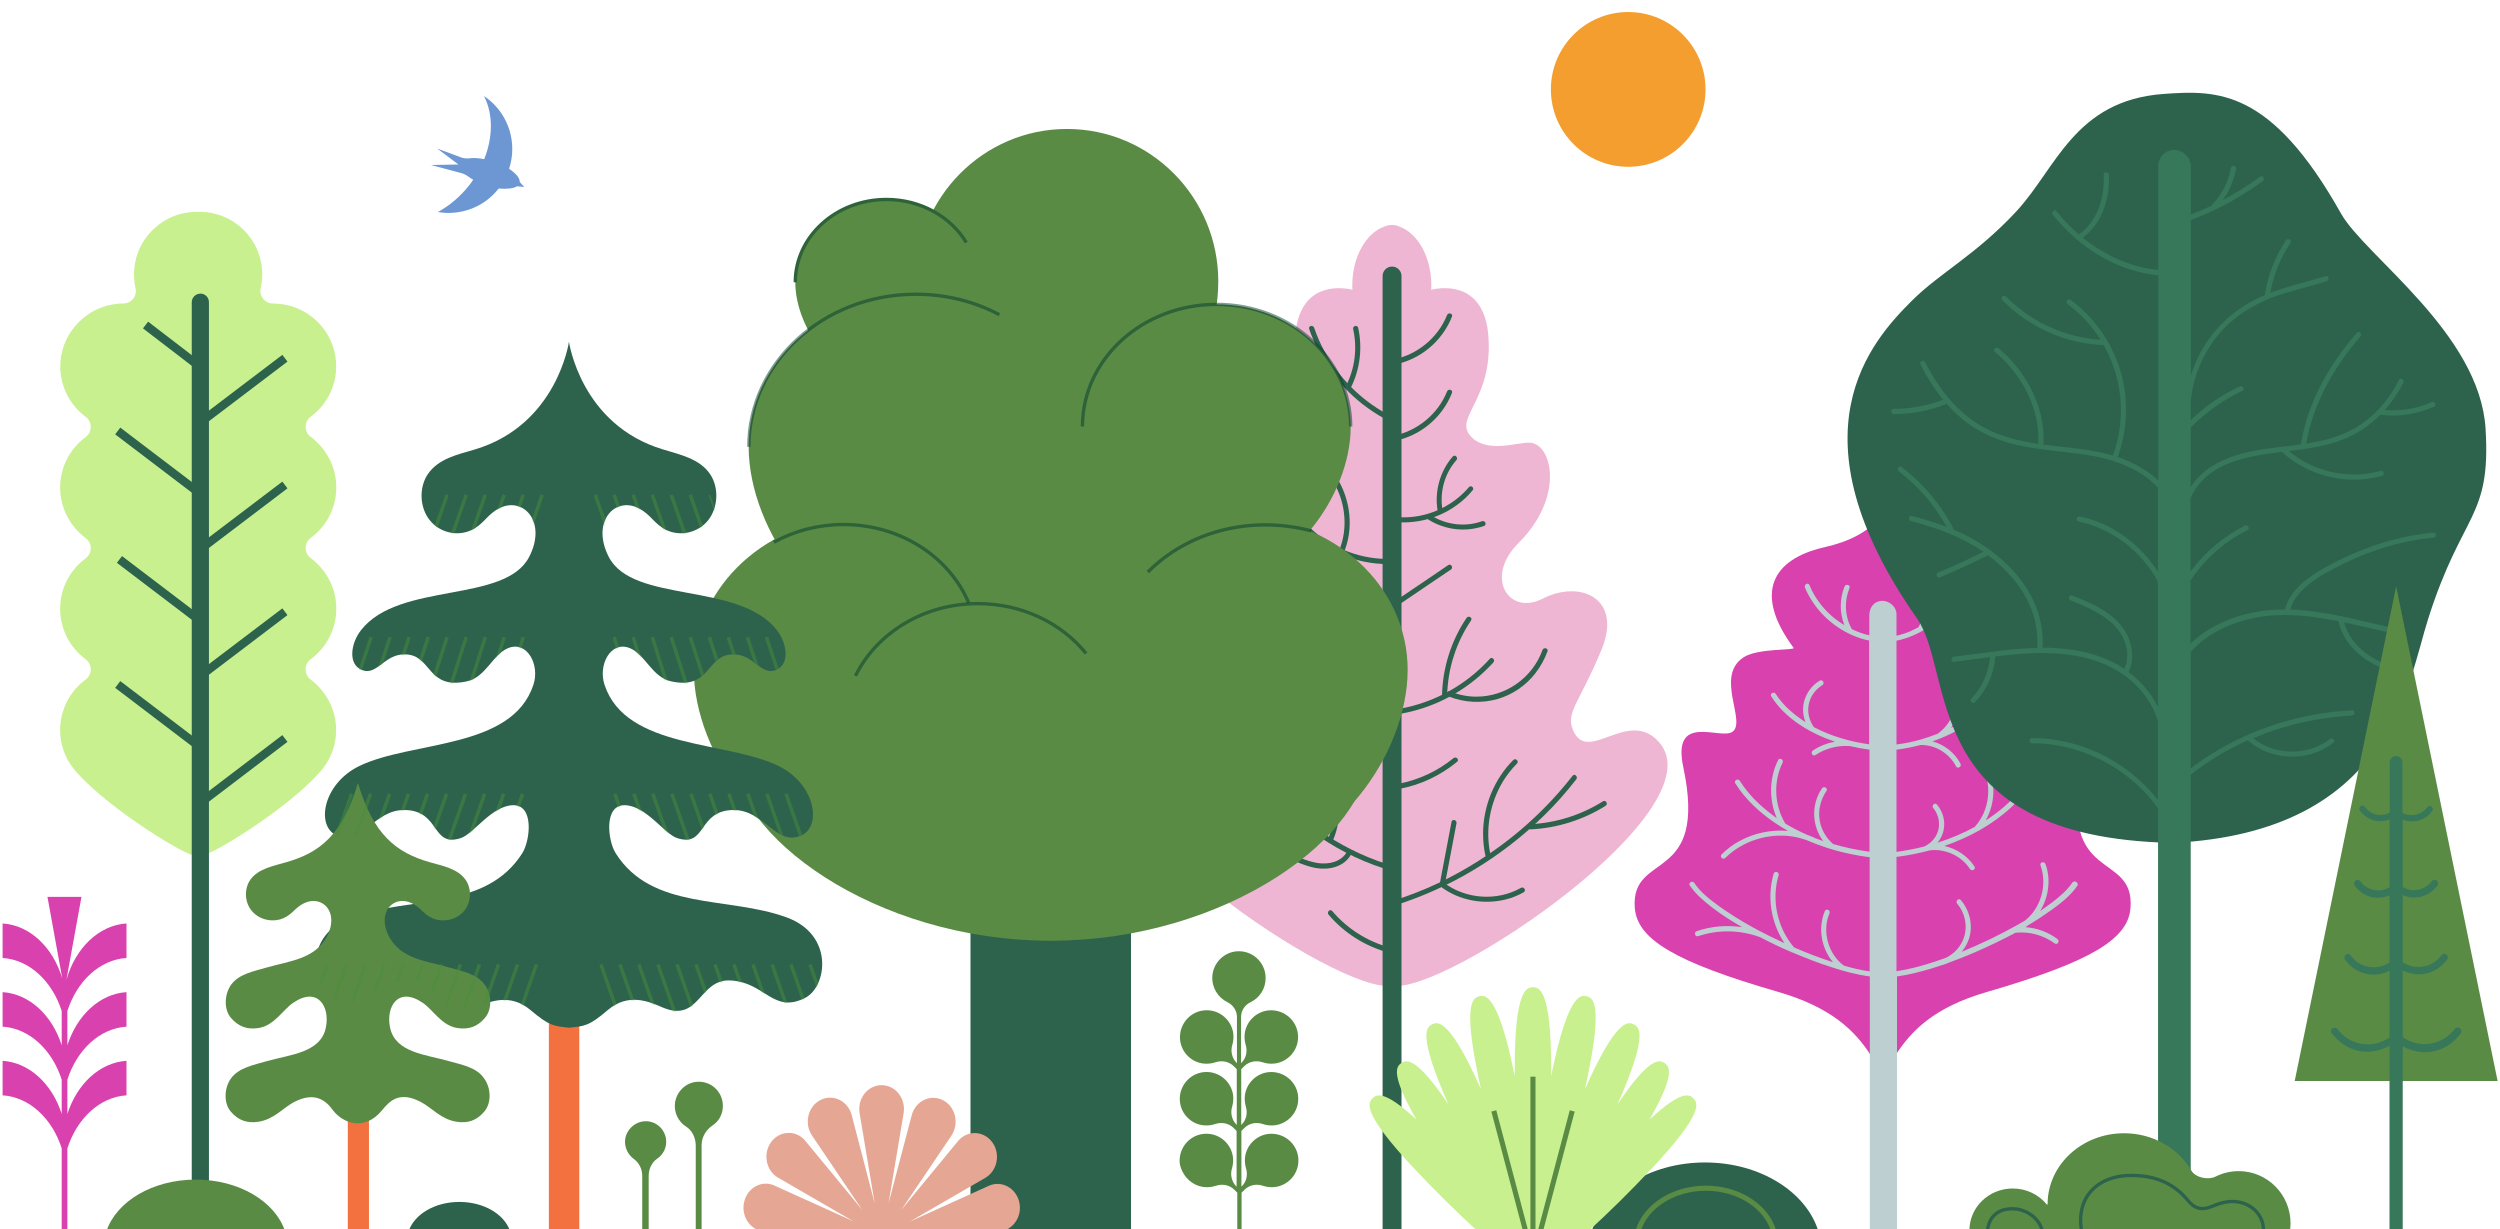 <svg xmlns="http://www.w3.org/2000/svg" width="1456" height="716" viewBox="0 0 1456 714" fill="none"><g clip-path="url(#clip0_16_865)"><mask id="mask0_16_865" style="mask-type:alpha" maskUnits="userSpaceOnUse" x="-34" y="-1" width="1516" height="718"><rect x="-33.539" y="-0.082" width="1515.19" height="716.163" fill="#D9D9D9"></rect></mask><g mask="url(#mask0_16_865)"><path d="M421 643.072C421 634.688 413.832 628.112 405.36 629.098C399.17 629.756 394.119 634.852 393.142 641.1C392.327 646.854 395.097 652.279 399.495 655.074C403.242 657.375 405.197 661.814 405.197 666.253L405.195 716H408.616L408.619 665.924C408.619 661.321 411.062 657.211 414.809 654.581C418.719 652.115 421 647.84 421 643.072Z" fill="#5A8B45"></path><path d="M388 664.028C388 657.209 382.449 651.825 375.823 652.004C369.197 652.184 363.825 657.926 364.004 664.387C364.183 668.335 366.153 671.745 369.018 673.898C372.242 676.231 374.032 679.82 374.032 683.768V716H377.793V683.768C377.793 679.82 379.584 676.051 382.628 673.898C385.851 671.745 388 668.155 388 664.028Z" fill="#5A8B45"></path><path d="M966.014 430.983C947.6 410.675 923.481 446.138 915.575 422.698C912.472 413.403 920.579 406.835 932.788 377.232C944.998 347.629 920.579 336.313 898.261 347.73C878.646 357.732 864.335 335.202 884.35 315.298C911.672 288.119 903.866 256.9 890.655 256.799C883.149 256.698 865.636 263.164 856.529 253.06C846.521 241.947 869.639 231.944 866.837 194.763C864.935 169.202 848.522 164.554 833.511 167.686C833.511 166.878 833.611 166.069 833.611 165.16C833.611 148.691 825.704 134.85 815.096 131.01C813.695 130.303 812.194 130 810.593 130C808.991 130 807.49 130.404 806.089 131.01C795.481 134.85 787.575 148.691 787.575 165.16C787.575 165.968 787.575 166.878 787.675 167.686C772.663 164.554 756.15 169.202 754.349 194.763C751.546 231.944 774.664 241.947 764.657 253.06C755.549 263.164 738.036 256.799 730.53 256.799C717.32 256.9 709.513 288.119 736.835 315.298C756.75 335.101 742.539 357.732 722.924 347.73C700.606 336.313 676.187 347.629 688.397 377.232C700.606 406.835 708.713 413.403 705.61 422.698C697.704 446.138 673.685 410.574 655.171 430.983C619.243 470.487 781.27 579.302 810.693 572.937C839.916 579.302 1001.94 470.487 966.014 430.983Z" fill="#EFB6D3"></path><path d="M810.731 154.247C807.689 154.247 805.223 156.713 805.223 159.754V565.943V580.053V716H816.239V579.567V565.845L816.239 159.755C816.239 156.713 813.773 154.247 810.731 154.247Z" fill="#2D634C"></path><path d="M813.001 415.121C829.814 412.697 845.827 405.624 859.137 394.813C862.94 391.782 866.443 388.347 869.746 384.811C871.047 383.397 868.945 381.174 867.644 382.689C856.435 395.117 841.924 404.311 826.011 409.16C821.508 410.575 816.904 411.585 812.201 412.191C810.299 412.495 811.1 415.425 813.001 415.121Z" fill="#2D634C"></path><path d="M812.011 526.461C828.224 521.308 843.836 514.337 858.448 505.547C873.059 496.757 886.67 486.249 898.779 474.428C905.685 467.76 912.09 460.485 917.994 452.908C919.195 451.392 917.094 449.271 915.893 450.786C905.485 464.123 893.575 476.146 880.365 486.653C867.155 497.161 852.743 506.153 837.631 513.327C829.125 517.368 820.218 520.803 811.211 523.632C809.409 524.137 810.21 527.067 812.011 526.461Z" fill="#2D634C"></path><path d="M881.36 441.6C870.251 452.714 863.846 468.374 863.746 484.237C863.746 488.682 864.146 493.229 865.147 497.573C865.548 499.493 868.45 498.685 868.049 496.765C864.847 482.115 867.749 466.454 875.555 453.724C877.857 450.087 880.459 446.753 883.462 443.722C884.863 442.408 882.761 440.286 881.36 441.6Z" fill="#2D634C"></path><path d="M845.37 477.644C843.168 489.263 840.966 500.781 838.764 512.4C838.364 514.32 841.266 515.128 841.667 513.208C843.868 501.589 846.07 490.071 848.272 478.452C848.572 476.533 845.77 475.724 845.37 477.644Z" fill="#2D634C"></path><path d="M842.83 404.108C843.131 388.549 848.035 373.191 856.741 360.36C857.842 358.743 855.24 357.228 854.139 358.844C845.132 372.181 840.128 388.043 839.828 404.209C839.828 406.028 842.83 406.028 842.83 404.108Z" fill="#2D634C"></path><path d="M855.548 282.665C846.641 293.172 833.43 299.638 819.72 300.245C815.817 300.447 811.914 300.144 808.111 299.335C806.209 298.931 805.408 301.861 807.31 302.265C821.521 305.094 836.733 301.76 848.442 293.172C851.845 290.747 854.847 287.918 857.549 284.685C858.95 283.372 856.849 281.25 855.548 282.665Z" fill="#2D634C"></path><path d="M842.739 182.552C837.435 195.889 825.026 205.891 811.115 208.417C809.213 208.72 810.014 211.65 811.915 211.347C827.027 208.619 840.037 197.707 845.642 183.36C846.342 181.542 843.44 180.733 842.739 182.552Z" fill="#2D634C"></path><path d="M842.739 227.008C837.435 240.345 825.026 250.347 811.115 252.873C809.213 253.176 810.014 256.106 811.915 255.803C827.027 253.075 840.037 242.163 845.642 227.816C846.342 225.998 843.44 225.189 842.739 227.008Z" fill="#2D634C"></path><path d="M754.361 301.253C764.369 314.084 779.08 323.076 794.993 326.209C799.496 327.118 804.1 327.522 808.603 327.522C810.505 327.522 810.505 324.491 808.603 324.491C792.991 324.693 777.579 318.934 765.67 308.831C762.267 305.901 759.164 302.667 756.462 299.131C755.361 297.616 753.26 299.737 754.361 301.253Z" fill="#2D634C"></path><path d="M840.077 295.701C838.376 285.496 841.378 274.685 848.183 267.007C849.484 265.592 847.383 263.37 846.082 264.885C838.576 273.473 835.373 285.294 837.275 296.509C837.475 298.429 840.377 297.62 840.077 295.701Z" fill="#2D634C"></path><path d="M833.732 299.327C842.457 304.761 853.508 306.027 863.116 302.557C864.904 301.873 866.153 304.675 864.272 305.321C853.566 309.103 841.513 307.644 831.936 301.642C830.25 300.732 832.084 298.323 833.732 299.327Z" fill="#2D634C"></path><path d="M783.389 318.936C788.794 304.185 785.791 286.807 776.584 274.278C773.982 270.742 770.88 267.61 767.377 264.882C765.876 263.67 764.375 266.296 765.876 267.509C777.485 276.299 783.89 291.454 782.989 306.003C782.789 310.146 781.888 314.288 780.487 318.127C779.887 319.946 782.789 320.754 783.389 318.936Z" fill="#2D634C"></path><path d="M787.413 355.563C793.911 360.012 800.38 364.559 806.974 369.038C808.52 370.152 810.138 367.591 808.592 366.477C802.094 362.027 795.625 357.481 789.031 353.001C787.456 351.983 785.867 354.448 787.413 355.563Z" fill="#2D634C"></path><path d="M762.472 190.618C768.376 207.794 779.185 223.05 793.396 234.265C797.499 237.397 801.702 240.327 806.306 242.752C808.007 243.661 809.508 241.034 807.807 240.125C792.495 231.84 779.685 218.908 771.378 203.551C768.977 199.206 766.975 194.659 765.374 189.911C764.673 187.991 761.771 188.799 762.472 190.618Z" fill="#2D634C"></path><path d="M788.094 190.718C790.496 201.529 789.195 213.148 784.191 223.151C783.29 224.868 785.892 226.384 786.793 224.666C792.097 213.956 793.598 201.63 790.996 189.91C790.496 187.99 787.593 188.799 788.094 190.718Z" fill="#2D634C"></path><path d="M739.65 407.643C753.761 422.495 772.976 432.093 793.192 434.821C798.896 435.63 804.6 435.832 810.305 435.428C812.206 435.327 812.206 432.296 810.305 432.397C790.589 433.609 770.674 427.85 754.461 416.433C749.858 413.2 745.654 409.462 741.751 405.42C740.35 404.006 738.248 406.229 739.65 407.643Z" fill="#2D634C"></path><path d="M794.397 431.287C792.495 421.789 790.494 412.292 788.592 402.795C788.192 400.875 785.29 401.684 785.69 403.603C787.592 413.1 789.593 422.598 791.495 432.095C791.895 434.015 794.797 433.206 794.397 431.287Z" fill="#2D634C"></path><path d="M807.098 502.013C793.388 497.567 780.378 491 768.468 482.715C756.559 474.43 745.851 464.529 736.743 453.213C731.639 446.848 727.036 440.078 722.933 432.905C721.932 431.187 719.33 432.703 720.331 434.42C727.636 447.353 736.844 459.174 747.452 469.379C758.06 479.583 770.17 488.373 783.28 495.243C790.586 499.083 798.292 502.316 806.198 504.842C808.099 505.549 808.9 502.619 807.098 502.013Z" fill="#2D634C"></path><path d="M784.49 495.04C781.087 501.102 773.681 502.618 767.276 501.608C760.271 500.395 753.465 497.162 747.26 493.727C735.651 487.362 725.143 478.875 716.536 468.771C711.632 463.012 707.329 456.849 703.726 450.181C702.826 448.463 700.224 449.979 701.124 451.696C707.93 464.124 717.037 475.237 727.945 484.23C733.349 488.675 739.254 492.717 745.359 496.152C748.461 497.869 751.664 499.385 754.866 500.799C758.569 502.416 762.372 503.83 766.375 504.538C773.981 505.851 782.888 503.931 786.891 496.556C788.092 494.838 785.49 493.323 784.49 495.04Z" fill="#2D634C"></path><path d="M776.282 488.472C782.586 474.226 780.285 456.949 771.077 444.522C768.475 440.986 765.273 437.853 761.67 435.328C760.069 434.216 758.568 436.843 760.169 437.954C771.878 446.239 777.983 461.192 776.682 475.438C776.282 479.379 775.281 483.42 773.68 487.057C772.879 488.775 775.481 490.291 776.282 488.472Z" fill="#2D634C"></path><path d="M809.004 550.708C796.094 547.172 784.585 539.797 775.878 529.592C774.577 528.077 772.476 530.299 773.777 531.714C782.784 542.322 794.893 550.001 808.204 553.638C810.105 554.144 810.906 551.214 809.004 550.708Z" fill="#2D634C"></path><path d="M843.702 404.629C852.81 408.267 863.018 408.772 872.425 406.044C880.932 403.518 888.638 398.264 894.142 391.192C897.144 387.352 899.546 383.008 901.248 378.36C901.948 376.542 899.046 375.733 898.345 377.552C892.541 393.819 876.828 404.831 859.715 404.73C854.511 404.73 849.407 403.619 844.503 401.699C842.702 400.992 842.001 403.922 843.702 404.629Z" fill="#2D634C"></path><path d="M839.325 515.547C849.933 523.529 864.244 526.055 877.054 522.822C880.657 521.912 884.16 520.498 887.363 518.679C889.064 517.77 887.563 515.143 885.861 516.052C871.85 524.034 853.636 522.721 840.826 513.021C839.325 511.708 837.824 514.335 839.325 515.547Z" fill="#2D634C"></path><path d="M815.595 458.324C827.704 456 839.013 450.544 848.621 442.663C850.122 441.451 848.02 439.329 846.519 440.542C837.312 448.018 826.403 453.171 814.794 455.394C812.893 455.798 813.693 458.728 815.595 458.324Z" fill="#2D634C"></path><path d="M816.653 349.901C826.132 343.459 835.515 337.043 845.02 330.699C846.605 329.642 845.079 327.023 843.495 328.08C834.015 334.522 824.632 340.938 815.127 347.282C813.543 348.339 815.068 350.958 816.653 349.901Z" fill="#2D634C"></path><path d="M891.275 482.032C906.787 481.325 921.899 476.576 935.109 468.291C936.71 467.281 935.209 464.654 933.608 465.664C920.898 473.646 906.286 478.294 891.275 479.001C889.273 479.102 889.273 482.133 891.275 482.032Z" fill="#2D634C"></path><path d="M180.942 382.913C189.949 376.302 195.853 365.585 195.853 353.465C195.853 341.345 189.949 330.728 180.942 324.017C177.039 321.113 177.039 315.203 180.942 312.298C189.949 305.688 195.853 294.97 195.853 282.85C195.853 270.831 189.949 260.114 180.942 253.403C177.039 250.498 177.039 244.588 180.942 241.684C190.749 234.472 196.754 222.553 195.653 209.231C194.252 191.803 180.241 177.68 162.827 175.977C161.526 175.877 160.325 175.777 159.125 175.777C154.321 175.777 150.818 171.47 151.819 166.862C152.419 164.258 152.72 161.654 152.72 158.849C152.72 138.416 136.006 121.989 115.49 122.39C115.49 122.39 115.49 122.39 115.39 122.39C115.39 122.39 115.39 122.39 115.29 122.39C94.874 121.989 78.061 138.416 78.061 158.849C78.061 161.554 78.361 164.258 78.962 166.862C79.963 171.47 76.46 175.877 71.656 175.777C70.455 175.777 69.154 175.777 67.953 175.977C50.64 177.78 36.729 191.903 35.227 209.331C34.127 222.653 40.231 234.572 49.939 241.784C53.842 244.689 53.842 250.598 49.939 253.503C40.932 260.114 35.027 270.831 35.027 282.951C35.027 294.97 40.932 305.688 49.939 312.398C53.842 315.303 53.842 321.213 49.939 324.117C40.932 330.728 35.027 341.446 35.027 353.565C35.027 365.685 40.932 376.302 49.939 383.013C53.842 385.918 53.842 391.827 49.939 394.732C40.932 401.343 35.027 412.06 35.027 424.18C35.027 430.09 36.428 435.598 38.93 440.506C39.031 440.807 39.231 441.007 39.331 441.308C39.431 441.508 39.531 441.708 39.631 441.909C39.631 441.909 39.631 442.009 39.731 442.009C41.432 445.014 43.534 447.818 45.936 450.222C64.65 470.655 108.285 497.799 114.59 497.699C114.89 497.699 115.09 497.699 115.39 497.699C115.691 497.699 115.891 497.699 116.191 497.699C122.496 497.799 166.13 470.756 184.845 450.222C187.247 447.818 189.348 445.114 191.05 442.009C191.05 442.009 191.05 441.909 191.15 441.909C191.25 441.708 191.35 441.508 191.45 441.308C191.55 441.007 191.75 440.807 191.85 440.506C194.352 435.598 195.753 430.09 195.753 424.18C195.753 412.16 189.849 401.443 180.842 394.732C177.039 391.827 177.039 385.818 180.942 382.913Z" fill="#C8F08F"></path><path d="M116.756 170C113.99 170 111.672 172.242 111.672 175.007V517.34V715.886H121.686V516.689V512.69V175.007C121.686 172.242 119.521 170 116.756 170Z" fill="#2D634C"></path><path d="M1059 716.018C1051.95 693.101 1025.01 676.018 993 676.018C960.995 676.018 934.052 693.101 927 716.018H1059Z" fill="#2D634C"></path><path d="M1033 716.018C1028.78 701.695 1012.65 691.018 993.5 691.018C974.345 691.018 958.221 701.695 954 716.018" stroke="#5A8B45" stroke-width="2.959"></path><g clip-path="url(#clip1_16_865)"><path d="M1212.64 445.717C1219.36 414.09 1191.7 429.549 1184.38 425.306C1175.16 420.051 1194.5 393.072 1177.77 381.856C1169.35 376.198 1147.21 377.815 1148.41 376.198C1172.26 343.965 1160.13 324.766 1131.67 317.895C1124.16 316.077 1108.43 312.843 1096.6 299C1096.6 299 1096.6 299 1096.5 299.101C1096.5 299.101 1096.5 299.101 1096.4 299V299.101C1084.48 312.944 1068.74 316.178 1061.33 317.996C1032.87 324.867 1020.74 344.066 1044.59 376.299C1045.8 377.916 1023.55 376.299 1015.23 381.957C998.497 393.173 1017.84 420.051 1008.62 425.407C1001.2 429.65 973.645 414.191 980.359 445.818C994.889 514.528 949.595 494.218 952.101 527.765C953.503 545.953 975.148 559.189 1035.57 576.67C1066.54 585.663 1080.54 599.304 1089.95 614.259H1096.4H1096.5H1103.48C1112.9 599.405 1126.26 585.663 1157.33 576.67C1217.75 559.088 1239.5 545.953 1240.8 527.765C1243.41 494.117 1198.21 514.427 1212.64 445.717Z" fill="#D841AE"></path><path d="M1206.93 513.013C1203.82 517.661 1199.21 521.501 1194.8 524.835C1192.6 526.452 1190.39 528.069 1188.19 529.584C1193.1 521.501 1194.6 511.295 1191.29 502.201C1190.59 500.383 1187.69 501.191 1188.39 503.01C1192.5 514.226 1188.69 527.766 1179.37 535.142C1177.87 536.051 1176.46 536.86 1174.96 537.668C1164.54 543.529 1153.62 548.783 1142.49 553.33C1144.4 551.006 1145.9 548.379 1146.8 545.549C1149.21 537.87 1147.2 529.281 1141.99 523.219C1140.69 521.703 1138.59 523.926 1139.89 525.341C1144.4 530.595 1146 538.173 1143.9 544.741C1142.19 550.096 1138.18 554.542 1133.17 556.866C1130.97 557.675 1128.77 558.382 1126.46 559.19C1119.35 561.514 1111.93 563.535 1104.51 564.647V498.059C1111.03 497.25 1117.54 495.937 1124.06 494.219C1132.97 493.208 1142.39 497.452 1147.3 505.132C1148.41 506.748 1151.01 505.233 1149.91 503.616C1145.9 497.452 1139.39 493.208 1132.37 491.693C1146.8 486.742 1160.33 479.365 1171.45 469.059C1175.86 464.916 1179.87 460.268 1183.08 455.115C1184.08 453.498 1181.47 451.982 1180.47 453.599C1174.76 462.693 1166.74 470.069 1157.83 475.93C1157.42 476.233 1157.02 476.435 1156.52 476.738C1161.93 467.038 1162.54 454.913 1157.52 444.808C1156.62 443.09 1154.02 444.606 1154.92 446.324C1160.23 457.136 1158.43 471.08 1150.51 480.073C1150.41 480.174 1150.31 480.275 1150.31 480.477C1143.4 484.317 1135.98 487.348 1128.46 489.773C1130.07 487.752 1131.27 485.428 1131.87 482.902C1133.17 477.446 1131.67 471.787 1128.06 467.543C1126.86 466.028 1124.66 468.25 1125.96 469.665C1128.87 473.101 1129.97 478.052 1128.87 482.397C1127.76 486.641 1124.76 490.076 1120.85 491.895C1120.85 491.895 1120.75 491.895 1120.75 491.996C1115.44 493.309 1110.03 494.421 1104.51 495.128V435.613C1109.22 435.007 1113.93 434.097 1118.54 432.885C1118.64 432.885 1118.64 432.885 1118.74 432.885C1127.16 432.784 1135.28 437.735 1139.19 445.313C1140.09 447.031 1142.69 445.515 1141.79 443.798C1138.49 437.331 1132.37 432.683 1125.46 430.763C1132.87 428.237 1139.89 424.801 1146.3 420.254C1146.4 420.254 1146.5 420.254 1146.7 420.153C1152.21 418.132 1158.53 419.446 1162.74 423.589C1164.14 424.902 1166.24 422.78 1164.84 421.467C1161.33 418.031 1156.42 416.213 1151.51 416.314C1152.11 415.808 1152.71 415.303 1153.22 414.798C1156.52 411.767 1159.43 408.432 1161.83 404.694C1162.94 403.077 1160.33 401.561 1159.23 403.178C1153.72 411.767 1145.4 418.233 1136.18 422.983C1138.99 419.345 1140.99 415 1141.79 410.352C1143.09 402.268 1140.89 394.084 1135.98 387.617C1134.78 386.101 1132.67 388.223 1133.88 389.739C1138.18 395.296 1140.19 402.875 1138.89 409.847C1137.68 416.516 1133.88 422.578 1128.36 426.418C1128.36 426.418 1128.36 426.418 1128.26 426.418C1124.96 427.732 1121.65 428.843 1118.44 429.753C1113.83 431.066 1109.22 431.975 1104.51 432.582V375.795V372.157C1117.24 369.53 1128.77 361.851 1136.48 351.241C1138.69 348.109 1140.59 344.774 1142.09 341.238C1142.79 339.419 1140.29 337.903 1139.49 339.722C1135.78 348.412 1129.67 355.889 1121.95 361.345C1123.75 355.788 1123.35 349.624 1120.85 344.37C1120.05 342.652 1117.44 344.168 1118.24 345.886C1120.95 351.645 1120.55 358.718 1117.34 364.276C1115.84 365.084 1114.23 365.892 1112.73 366.6C1110.13 367.711 1107.32 368.621 1104.51 369.227V356.549C1104.51 352.482 1100.38 348.87 1096.31 348.916C1091.6 348.968 1088.68 352.673 1088.68 357.379C1088.68 360.224 1088.68 364.007 1088.68 369.025C1085.17 368.216 1081.77 367.004 1078.46 365.387C1078.46 365.185 1078.36 365.084 1078.26 364.882C1074.35 357.708 1074.05 349.018 1077.16 341.44C1077.86 339.621 1074.95 338.813 1074.25 340.631C1071.35 347.805 1071.35 355.889 1074.15 363.063C1068.34 359.628 1063.23 354.98 1059.22 349.422C1057.02 346.391 1055.21 343.157 1053.81 339.722C1053.01 337.903 1050.5 339.52 1051.2 341.238C1056.51 353.767 1066.94 363.973 1079.46 369.227C1082.37 370.439 1085.48 371.45 1088.58 372.056V375.795V432.481C1077.56 430.965 1066.34 427.732 1056.41 422.477C1053.61 418.537 1052.41 413.585 1053.51 408.836C1054.51 404.289 1057.42 400.45 1061.32 398.025C1063.03 397.014 1061.43 394.387 1059.82 395.397C1055.21 398.126 1051.81 402.774 1050.6 408.028C1049.7 411.868 1050.1 415.909 1051.5 419.547C1048.2 417.425 1045.09 415.101 1042.29 412.575C1039.18 409.746 1036.37 406.613 1034.17 403.077C1033.17 401.46 1030.56 402.976 1031.56 404.592C1039.88 417.627 1054.11 426.014 1068.64 430.965C1064.13 431.773 1059.72 433.491 1055.81 436.118C1054.21 437.23 1055.71 439.857 1057.32 438.745C1063.13 434.906 1069.94 433.087 1076.86 433.491C1076.96 433.491 1077.16 433.491 1077.26 433.491C1081.07 434.401 1084.87 435.108 1088.78 435.613V495.027C1081.77 494.118 1074.65 492.602 1067.64 490.581C1063.43 486.944 1060.52 481.891 1059.72 476.435C1058.82 470.574 1060.42 464.512 1063.73 459.662C1064.83 458.045 1062.23 456.529 1061.12 458.146C1054.71 467.543 1055.21 479.972 1061.83 488.864C1060.22 488.257 1058.52 487.651 1056.92 487.045C1056.82 486.944 1056.72 486.944 1056.62 486.843C1055.41 486.236 1054.11 485.832 1052.81 485.327C1048.3 483.407 1043.99 481.184 1039.78 478.658C1033.37 468.048 1032.67 454.306 1038.18 443.191C1039.08 441.474 1036.47 439.958 1035.57 441.676C1030.36 452.184 1030.16 464.714 1034.77 475.425C1031.06 472.899 1027.66 470.069 1024.35 467.038C1020.14 463.097 1016.33 458.651 1013.23 453.7C1012.22 452.083 1009.62 453.599 1010.62 455.216C1016.53 464.613 1024.85 472.292 1034.07 478.456C1036.37 480.073 1038.88 481.487 1041.28 482.902C1031.56 482.094 1021.64 484.114 1013.02 488.864C1009.22 490.884 1005.81 493.512 1002.7 496.543C1001.3 497.958 1003.4 500.079 1004.81 498.665C1014.83 488.762 1029.66 484.114 1043.59 486.135C1047 486.641 1050.3 487.55 1053.51 488.864C1058.42 490.884 1063.43 492.703 1068.44 494.118C1075.15 496.038 1081.97 497.351 1088.88 498.261V564.748C1083.87 564.041 1078.86 562.828 1073.95 561.413C1064.83 554.846 1061.02 541.508 1065.43 531.1C1065.73 530.292 1065.63 529.483 1064.93 528.978C1064.33 528.574 1063.23 528.776 1062.83 529.483C1058.62 539.487 1060.72 551.309 1067.54 559.393C1060.12 556.968 1052.81 554.239 1045.69 551.107C1045.39 551.006 1045.19 550.905 1044.89 550.804C1035.07 539.386 1031.56 523.118 1035.87 508.668C1036.37 506.748 1033.57 506.041 1032.97 507.86C1028.96 521.501 1031.46 536.557 1039.28 548.278C1025.95 542.215 1012.82 535.142 1000.9 526.553C995.789 522.814 990.277 518.571 986.77 513.215C985.668 511.599 983.062 513.114 984.165 514.731C987.472 519.682 992.181 523.623 996.791 527.26C1002.4 531.605 1008.52 535.445 1014.63 538.982C1005.81 537.668 996.691 538.375 988.173 541.306C986.369 541.912 987.171 544.842 988.975 544.236C1000.4 540.396 1012.82 540.497 1024.25 544.539C1024.45 544.64 1024.55 544.64 1024.75 544.64C1030.76 547.772 1036.87 550.804 1043.19 553.431C1043.39 553.633 1043.69 553.734 1043.99 553.734C1051.4 556.866 1058.82 559.797 1066.44 562.222C1073.75 564.647 1081.37 566.668 1088.98 567.678V614.26V715.102H1104.82V614.26V567.678C1111.53 566.769 1118.14 565.051 1124.66 563.131C1126.86 562.424 1129.07 561.717 1131.17 561.009C1131.37 561.009 1131.47 561.009 1131.67 560.908C1132.77 560.605 1133.88 560.1 1134.88 559.696C1139.89 557.877 1144.8 555.957 1149.71 553.835C1157.83 550.299 1165.94 546.459 1173.86 542.215C1181.98 541.407 1190.09 543.63 1196.71 548.48C1198.31 549.591 1199.81 546.964 1198.21 545.853C1192.8 541.811 1186.28 539.487 1179.67 538.982C1179.77 538.982 1179.87 538.881 1179.97 538.779C1180.37 538.476 1180.77 538.173 1181.17 537.87C1185.98 535.041 1190.69 531.908 1195.2 528.675C1200.61 524.734 1206.23 520.288 1210.03 514.63C1210.63 512.912 1208.03 511.396 1206.93 513.013Z" fill="#BDCFD0"></path></g><path d="M1447.6 248.742C1444.19 192.946 1377.4 148.248 1363.39 123.326C1322.43 50.377 1291.29 51.487 1260.05 53.707C1207.98 57.541 1197.56 97.194 1174.13 122.317C1150.5 147.643 1129.87 157.833 1113.65 173.977C1089.92 197.587 1040.95 251.366 1116.45 359.125C1138.98 391.21 1116.95 486.761 1264.95 489.888C1265.05 489.888 1265.25 489.888 1265.35 489.888C1265.45 489.888 1265.65 489.888 1265.75 489.888C1392.53 483.532 1402.24 396.558 1414.25 359.125C1434.08 296.871 1450.8 301.209 1447.6 248.742Z" fill="#2D634C"></path><path d="M1417.27 309.18C1403.35 310.492 1389.83 313.822 1376.81 318.867C1370.2 321.389 1363.79 324.416 1357.59 327.645C1351.98 330.571 1346.47 333.799 1341.66 337.936C1336.66 342.174 1332.25 347.522 1330.75 353.979C1329.15 353.979 1327.44 353.979 1325.74 354.08C1309.12 354.887 1292.1 360.134 1279.18 370.829C1277.98 371.838 1276.88 372.847 1275.78 373.856V337.028C1281.88 327.846 1289.79 319.876 1298.91 313.62C1302.11 311.4 1305.42 309.483 1308.92 307.768C1310.62 306.86 1309.12 304.236 1307.42 305.144C1295 311.4 1284.09 320.582 1275.78 331.781V289.102C1277.38 285.368 1279.68 281.938 1282.38 279.113C1289.89 271.142 1300.51 267.207 1311.02 264.987C1316.93 263.675 1322.94 262.969 1328.95 262.162C1340.96 273.16 1357.39 279.012 1373.61 278.306C1378.21 278.104 1382.72 277.398 1387.23 276.187C1389.13 275.682 1388.33 272.756 1386.42 273.261C1371.6 277.398 1355.28 275.279 1341.76 267.711C1338.66 265.996 1335.76 263.978 1333.05 261.657C1335.66 261.355 1338.26 261.052 1340.86 260.648C1341.36 260.85 1341.96 260.85 1342.36 260.447C1353.98 258.731 1365.3 256.007 1375.51 249.348C1379.41 246.825 1383.12 243.799 1386.42 240.469C1386.52 240.469 1386.72 240.57 1386.82 240.57C1397.34 241.982 1407.95 240.065 1417.67 235.828C1419.47 235.02 1417.87 232.397 1416.16 233.204C1407.65 236.937 1398.24 238.653 1388.93 237.745C1393.23 232.902 1396.84 227.554 1399.74 221.803C1400.54 220.088 1398.04 218.574 1397.14 220.289C1392.23 230.379 1384.92 239.157 1375.81 245.615C1366.4 252.274 1355.38 255.402 1344.07 257.218C1343.77 257.218 1343.47 257.319 1343.17 257.319C1346.27 239.258 1354.28 222.408 1364.8 207.576C1367.9 203.238 1371.2 199 1374.71 194.964C1376.01 193.551 1373.91 191.332 1372.61 192.845C1359.89 207.475 1349.37 224.224 1343.57 242.79C1342.06 247.734 1340.86 252.678 1340.06 257.823C1330.15 259.236 1320.13 259.942 1310.32 262.061C1299.71 264.382 1289.09 268.317 1281.18 276.086C1279.18 278.003 1277.38 280.324 1275.88 282.745V247.935C1284.59 239.157 1294.8 231.893 1305.92 226.646C1307.62 225.839 1306.12 223.215 1304.41 224.023C1293.9 228.967 1284.19 235.626 1275.88 243.698V233.103C1277.08 219.079 1282.68 205.356 1291.6 194.459C1300.71 183.26 1313.13 175.692 1326.64 171.051C1335.96 167.923 1345.67 165.704 1355.08 162.778C1356.88 162.172 1356.18 159.246 1354.28 159.851C1343.67 163.181 1332.65 165.603 1322.24 169.538C1324.04 159.145 1328.15 149.257 1333.95 140.479C1335.06 138.865 1332.45 137.351 1331.35 138.966C1325.14 148.349 1320.94 158.943 1319.13 170.042C1319.13 170.345 1319.13 170.547 1319.23 170.849C1315.23 172.464 1311.42 174.381 1307.62 176.701C1294.6 184.672 1284.39 196.679 1278.48 210.805C1277.58 213.025 1276.68 215.345 1275.98 217.666V127.161C1280.18 125.546 1284.29 123.831 1288.39 121.914C1288.69 121.914 1288.99 121.813 1289.29 121.51C1299.31 116.768 1308.82 111.017 1317.83 104.459C1319.33 103.349 1317.83 100.725 1316.33 101.835C1309.42 106.981 1302.11 111.521 1294.5 115.557C1298.41 110.21 1301.11 103.954 1302.31 97.396C1302.61 95.479 1299.81 94.671 1299.41 96.588C1297.8 105.064 1293.8 112.934 1287.59 118.988C1283.79 120.804 1279.88 122.418 1275.98 123.932V96.05C1275.98 90.835 1271.61 86.46 1266.4 86.329C1260.96 86.192 1256.95 90.653 1256.95 96.087V156.219C1240.83 154.706 1225.61 147.542 1212.99 137.452C1224.31 129.078 1228.91 114.447 1228.21 100.725C1228.11 98.808 1225.11 98.808 1225.21 100.725C1225.91 113.741 1221.7 127.867 1210.69 135.535C1210.09 135.031 1209.49 134.526 1208.89 133.921C1204.88 130.288 1201.07 126.252 1197.67 122.015C1196.47 120.501 1194.37 122.62 1195.57 124.134C1208.18 139.773 1225.51 152.183 1245.03 157.228C1248.94 158.237 1252.94 158.943 1257.05 159.347V278.81C1250.34 272.554 1241.73 268.014 1233.02 264.987C1233.32 264.785 1233.62 264.584 1233.72 264.18C1238.33 250.962 1239.43 236.534 1236.82 222.711C1234.42 210.099 1228.91 198.294 1221 188.204C1216.6 182.654 1211.49 177.71 1205.78 173.574C1204.18 172.464 1202.68 175.087 1204.28 176.197C1211.99 181.847 1218.4 188.91 1223.4 196.881C1207.48 195.872 1191.96 190.222 1179.05 180.939C1175.24 178.114 1171.64 174.986 1168.23 171.657C1166.83 170.244 1164.73 172.363 1166.13 173.775C1178.34 186.186 1194.27 194.863 1211.19 198.294C1215.79 199.202 1220.5 199.807 1225.21 200.009C1232.22 212.419 1235.82 226.747 1235.12 241.276C1234.82 248.843 1233.32 256.31 1230.81 263.474C1230.71 263.877 1230.71 264.18 1230.81 264.382C1229.11 263.877 1227.51 263.373 1225.91 263.07C1214.19 260.245 1201.98 259.539 1190.06 257.924C1191.16 240.973 1184.35 224.426 1173.64 211.511C1170.73 207.98 1167.43 204.751 1163.93 201.825C1162.42 200.614 1160.32 202.733 1161.82 203.944C1174.24 214.235 1183.55 228.967 1186.36 245.009C1187.06 249.146 1187.26 253.283 1187.06 257.521C1174.34 255.604 1161.72 252.476 1150.91 245.211C1137.79 236.635 1128.08 223.518 1121.17 209.897C1120.27 208.182 1117.66 209.695 1118.56 211.41C1122.17 218.675 1126.57 225.536 1131.68 231.792C1122.47 235.323 1112.66 237.139 1102.84 237.139C1100.94 237.139 1100.94 240.166 1102.84 240.166C1113.26 240.166 1123.57 238.249 1133.18 234.415C1133.38 234.314 1133.58 234.213 1133.68 234.112C1136.59 237.442 1139.79 240.57 1143.3 243.395C1153.61 251.87 1166.03 256.613 1178.95 259.034C1181.65 259.539 1184.45 260.043 1187.16 260.346C1187.46 260.548 1187.96 260.648 1188.36 260.548C1198.17 261.96 1208.18 262.666 1218 264.382C1228.51 266.198 1238.73 269.527 1247.74 275.38C1251.04 277.498 1254.05 280.021 1256.75 282.947V331.882C1250.04 321.49 1240.83 312.712 1230.01 306.759C1224.21 303.53 1217.9 301.209 1211.39 299.797C1209.49 299.393 1208.69 302.319 1210.59 302.723C1230.11 306.759 1247.14 320.178 1256.75 337.634V410.684C1252.84 402.713 1246.74 395.65 1239.63 390.403C1243.03 383.643 1242.13 375.672 1238.93 368.912C1235.12 361.143 1228.11 355.795 1220.6 351.86C1216.2 349.54 1211.49 347.723 1206.88 345.806C1205.08 345.1 1204.28 348.026 1206.08 348.732C1219.8 354.181 1237.12 361.748 1238.83 378.699C1239.13 382.13 1238.73 385.56 1237.22 388.587C1236.52 388.183 1235.92 387.679 1235.22 387.275C1221.6 378.901 1205.48 376.277 1189.56 376.177C1190.56 361.748 1185.45 347.824 1176.74 336.524C1167.93 324.92 1155.81 315.941 1142.8 309.685C1141.19 308.878 1139.59 308.171 1137.99 307.566C1130.78 293.138 1120.17 280.727 1107.45 270.94C1105.95 269.729 1104.45 272.353 1105.95 273.563C1117.26 282.241 1126.88 293.239 1133.68 305.851C1127.18 303.328 1120.37 301.31 1113.66 299.494C1111.75 298.99 1110.95 301.916 1112.86 302.42C1120.67 304.438 1128.48 306.961 1135.89 309.988C1136.19 310.492 1136.69 310.593 1137.19 310.593C1143.4 313.317 1149.41 316.445 1155.11 320.38C1146.5 324.618 1137.79 328.755 1128.88 332.387C1127.08 333.093 1127.88 336.019 1129.68 335.313C1139.29 331.378 1148.6 326.938 1157.82 322.398C1168.73 330.47 1178.24 341.165 1183.15 353.979C1185.85 361.143 1187.06 368.71 1186.46 376.378C1183.35 376.479 1180.25 376.58 1177.24 376.782C1164.13 377.791 1151.11 379.91 1137.99 381.423C1136.09 381.625 1136.09 384.652 1137.99 384.45C1145 383.643 1152.01 382.634 1159.02 381.726C1158.32 390.807 1154.31 399.282 1148.1 405.841C1146.8 407.253 1148.9 409.372 1150.21 407.959C1157.12 400.796 1161.42 391.311 1162.02 381.322C1175.14 379.708 1188.36 378.598 1201.58 379.91C1211.19 380.919 1220.8 383.139 1229.41 387.578C1231.82 388.789 1234.12 390.201 1236.32 391.715C1236.52 392.018 1236.92 392.32 1237.32 392.421C1242.13 395.852 1246.34 400.089 1249.84 404.932C1252.94 409.271 1255.35 414.013 1256.75 419.058V464.866C1243.63 448.117 1224.71 436.11 1204.08 431.267C1197.27 429.652 1190.36 428.845 1183.45 428.845C1181.55 428.845 1181.55 431.872 1183.45 431.872C1207.48 431.771 1231.22 442.164 1248.04 459.316C1251.24 462.545 1254.15 466.077 1256.85 469.81V489.485V644.464V651.123V715.799H1275.88V650.922V644.363V488.98V450.135C1285.19 442.87 1295.4 436.614 1306.02 431.57C1307.12 431.065 1308.12 430.561 1309.22 430.157C1309.32 430.258 1309.32 430.359 1309.42 430.46C1320.03 439.641 1335.56 442.063 1348.67 437.321C1352.38 435.908 1355.88 433.991 1358.99 431.57C1360.49 430.359 1358.39 428.24 1356.88 429.451C1346.77 437.321 1332.55 438.733 1320.84 433.991C1317.73 432.78 1314.83 431.065 1312.32 428.946C1323.24 424.305 1334.55 420.874 1346.17 418.655C1353.98 417.141 1361.99 416.132 1369.9 415.729C1371.8 415.628 1371.8 412.601 1369.9 412.702C1355.48 413.408 1341.16 415.93 1327.34 420.168C1313.63 424.406 1300.31 430.46 1288.09 438.027C1283.89 440.65 1279.78 443.475 1275.88 446.502V378.598C1282.28 371.434 1290.8 366.087 1299.91 362.656C1307.52 359.73 1315.63 358.015 1323.74 357.41C1333.95 356.703 1344.17 357.712 1354.28 359.428C1356.88 359.831 1359.49 360.336 1361.99 360.84C1364.69 373.957 1375.71 383.441 1387.53 388.183C1389.33 388.89 1390.13 385.964 1388.33 385.257C1377.81 381.02 1368.2 372.746 1365.2 361.446C1374.11 363.363 1382.92 365.481 1391.83 367.398C1393.73 367.802 1394.54 364.876 1392.63 364.472C1373.31 360.235 1353.68 354.584 1333.85 353.979C1335.26 348.833 1338.66 344.596 1342.57 341.064C1347.07 337.028 1352.28 333.799 1357.69 330.974C1369.5 324.618 1382.02 319.472 1395.04 316.041C1402.35 314.124 1409.76 312.813 1417.27 312.106C1419.17 312.005 1419.17 308.979 1417.27 309.18Z" fill="#37775A"></path><path d="M1333.66 716H1147C1147 715.847 1147 715.694 1147 715.54C1147 702.085 1158.3 691.177 1172.23 691.177C1180.29 691.177 1187.46 694.825 1192.08 700.504C1192.22 700.67 1192.51 700.58 1192.51 700.371C1192.51 677.522 1212.45 659 1237.04 659C1253.97 659 1268.69 667.782 1276.22 680.712C1278.64 684.863 1285.94 686.449 1290.42 684.215C1294.46 682.198 1299.01 681.065 1303.82 681.065C1320.49 681.065 1334 694.648 1334 711.403C1334 712.966 1333.88 714.501 1333.66 716Z" fill="#5A8B45"></path><path d="M1318.19 715.079C1318.29 705.203 1308.29 696.436 1295.15 699.289C1291.44 700.093 1288.82 701.56 1285.99 702.38C1278.07 704.678 1274.78 698.372 1272.77 696.436C1264.19 687.029 1253.63 683.67 1241.58 683.566C1221.48 683.391 1209.2 696.436 1212.18 715.08" stroke="#2D634C" stroke-width="1.973"></path><path d="M1189.25 714.98C1186.5 706.787 1178.3 702.975 1172.16 702.971C1161.86 702.965 1158.34 709.5 1157.56 714.96" stroke="#2D634C" stroke-width="1.973"></path><path d="M882.214 625.819C882.2 624.059 882.193 622.304 882.193 620.557C882.193 575.641 889.141 574 892.615 574C892.674 574 892.734 574 892.794 574.001C892.854 574 892.913 574 892.972 574C896.446 574 903.394 575.641 903.394 620.557C903.394 622.304 903.387 624.059 903.374 625.819C903.601 624.703 903.831 623.59 904.064 622.481C913.263 578.552 920.395 578.421 923.793 579.158C927.757 580.018 933.65 582.975 924.45 626.904C924 629.053 923.536 631.213 923.06 633.378C941.103 592.591 948.086 593.993 951.25 595.441C954.944 597.132 960.087 601.284 942.029 642.173C960.8 614.128 966.598 616.271 969.262 617.993C972.284 619.946 976.157 623.965 960.722 651.004C979.439 633.597 983.993 636.471 986.07 638.489C989.002 641.337 992.497 646.999 962.031 679.494C949.995 692.331 936.835 705.293 925.061 716.028H893.27C893.266 716.015 893.262 716.001 893.258 715.987C893.168 716.013 893.078 716.027 892.987 716.028H892.958C892.903 716.028 892.848 716.022 892.794 716.012C892.739 716.022 892.684 716.028 892.629 716.028H892.6C892.51 716.027 892.419 716.013 892.329 715.987C892.325 716.001 892.321 716.015 892.317 716.028H860.526C848.752 705.293 835.592 692.331 823.556 679.494C793.09 646.999 796.585 641.337 799.517 638.489C801.594 636.471 806.148 633.597 824.865 651.004C809.43 623.965 813.303 619.946 816.325 617.993C818.99 616.271 824.787 614.128 843.558 642.173C825.5 601.284 830.643 597.132 834.337 595.441C837.501 593.993 844.484 592.591 862.527 633.378C862.051 631.213 861.587 629.053 861.137 626.904C851.937 582.975 857.83 580.018 861.794 579.158C865.192 578.421 872.324 578.552 881.524 622.481C881.756 623.59 881.986 624.703 882.214 625.819Z" fill="#C8F08F"></path><path fill-rule="evenodd" clip-rule="evenodd" d="M891.316 715.973L891.316 626.056L894.276 626.056L894.276 715.973L891.316 715.973Z" fill="#5A8B45"></path><path fill-rule="evenodd" clip-rule="evenodd" d="M895.573 716.138L914.24 645.607L917.093 646.393L898.426 716.924L895.573 716.138Z" fill="#5A8B45"></path><path fill-rule="evenodd" clip-rule="evenodd" d="M890.093 716.138L871.426 645.607L868.573 646.393L887.24 716.924L890.093 716.138Z" fill="#5A8B45"></path><path d="M658.688 119.885H565.215V716H658.688V119.885Z" fill="#2D634C"></path><path d="M709.528 162.954C709.528 212.033 670.088 273.433 621.401 273.433C572.713 273.433 533.273 211.933 533.273 162.954C533.273 113.974 572.713 74.109 621.401 74.109C670.088 74.109 709.528 113.874 709.528 162.954Z" fill="#5A8B45"></path><path d="M516.256 115.178C486.933 115.178 463.18 136.758 463.18 163.395C463.18 190.031 486.933 223.353 516.256 223.353C545.579 223.353 569.333 189.977 569.333 163.395C569.333 136.813 545.525 115.178 516.256 115.178Z" fill="#5A8B45"></path><path d="M463.18 163.395C463.18 136.758 486.933 115.178 516.256 115.178C536.283 115.178 553.753 125.307 562.789 140.218" stroke="#2E6339" stroke-width="1.973"></path><path d="M797.661 436.4C797.661 485.48 714.524 546.879 611.893 546.879C509.262 546.879 426.125 485.38 426.125 436.4C426.125 387.421 509.262 261.416 611.893 261.416C714.524 261.416 797.661 387.421 797.661 436.4Z" fill="#5A8B45"></path><path d="M819.822 389.122C819.822 438.201 776.288 499.601 722.546 499.601C668.804 499.601 625.27 438.101 625.27 389.122C625.27 340.142 668.804 300.277 722.546 300.277C776.288 300.277 819.822 340.142 819.822 389.122Z" fill="#5A8B45"></path><path d="M598.638 389.122C598.638 438.201 555.104 499.601 501.362 499.601C447.62 499.601 404.086 438.101 404.086 389.122C404.086 340.142 447.62 300.277 501.362 300.277C555.104 300.277 598.638 340.142 598.638 389.122Z" fill="#5A8B45"></path><path d="M630.564 259.211C630.564 308.291 587.03 369.691 533.288 369.691C479.546 369.691 436.012 308.191 436.012 259.211C436.012 210.232 479.546 170.367 533.288 170.367C587.03 170.367 630.564 210.132 630.564 259.211Z" fill="#5A8B45"></path><path opacity="0.5" d="M436.117 259.211C436.117 210.132 479.651 170.367 533.393 170.367C551.107 170.367 567.72 174.674 582.031 182.287" stroke="#023B2D" stroke-width="1.973" stroke-miterlimit="10"></path><path d="M708.535 176.275C665.38 176.275 630.422 208.247 630.422 247.708C630.422 287.169 665.38 336.536 708.535 336.536C751.689 336.536 786.647 287.088 786.647 247.708C786.647 208.327 751.609 176.275 708.535 176.275Z" fill="#5A8B45"></path><path opacity="0.5" d="M786.647 247.391C786.647 208.105 751.689 176.275 708.535 176.275C665.38 176.275 630.422 208.105 630.422 247.391" stroke="#023B2D" stroke-width="1.973" stroke-miterlimit="10"></path><path opacity="0.5" d="M450.66 314.802C462.481 308.254 476.364 304.482 491.219 304.482C524.484 304.482 552.878 323.395 564.146 350.056" stroke="#023B2D" stroke-width="1.973" stroke-miterlimit="10"></path><path opacity="0.5" d="M632.546 379.606C618.331 361.989 595.413 350.559 569.552 350.559C537.764 350.559 510.424 367.828 498.227 392.627" stroke="#023B2D" stroke-width="1.973" stroke-miterlimit="10"></path><path opacity="0.5" d="M668.475 332.204C691.361 309.086 727.563 298.757 763.588 308.153" stroke="#023B2D" stroke-width="1.973" stroke-miterlimit="10"></path><path d="M337.37 235H319.656V715.781H337.37V235Z" fill="#F3713E"></path><path d="M458.065 533.258C423.739 520.738 379.704 529.552 358.487 495.797C353.984 488.585 351.482 467.752 363.892 467.952C376.201 468.152 386.81 484.579 394.315 487.083C411.629 492.792 406.125 471.257 426.741 470.756C445.255 470.356 451.76 492.191 466.672 485.581C478.882 480.172 474.779 455.632 453.662 445.215C423.138 430.191 364.592 435.599 352.082 397.838C348.179 386.119 355.785 371.896 366.894 376.503C376.001 380.31 379.704 393.431 390.913 395.835C413.13 400.643 411.429 382.213 424.539 380.31C438.45 378.206 442.553 392.93 451.861 389.224C460.267 385.919 458.366 373.599 452.461 365.986C430.244 337.54 368.495 350.762 354.484 323.217C344.076 302.684 358.287 287.86 372.098 295.071C379.304 298.877 380.805 304.086 388.111 307.692C396.217 311.598 406.625 309.294 412.43 301.982C418.234 294.671 418.835 283.052 413.631 275.239C407.526 266.124 396.117 263.821 386.009 260.715C338.172 246.292 331.366 198.014 331.366 198.014C331.366 198.014 324.561 246.292 276.723 260.715C266.616 263.72 255.307 266.024 249.102 275.239C243.898 283.052 244.398 294.671 250.303 301.982C256.107 309.294 266.515 311.598 274.622 307.692C281.927 304.186 283.429 298.877 290.634 295.071C304.545 287.86 318.756 302.684 308.248 323.217C294.237 350.662 232.489 337.54 210.271 365.986C204.267 373.599 202.465 386.019 210.872 389.224C220.179 392.93 224.282 378.206 238.193 380.31C251.304 382.213 249.602 400.643 271.82 395.835C283.028 393.431 286.731 380.31 295.838 376.503C306.947 371.896 314.553 386.119 310.65 397.838C298.14 435.7 239.594 430.291 209.07 445.215C187.954 455.632 183.851 480.172 196.06 485.581C210.972 492.191 217.477 470.256 235.992 470.756C256.608 471.257 251.103 492.792 268.417 487.083C275.823 484.679 286.431 468.152 298.841 467.952C311.25 467.752 308.749 488.585 304.245 495.797C282.928 529.552 238.994 520.637 204.667 533.258C176.845 543.475 180.948 573.423 193.758 580.034C212.673 589.95 217.277 571.119 237.493 570.018C256.107 569.116 255.307 594.958 277.024 585.743C284.63 582.538 296.839 577.029 308.949 587.246C320.057 596.661 322.559 596.561 331.466 597.562C340.373 596.561 342.875 596.761 353.984 587.246C366.093 576.929 378.303 582.438 385.909 585.743C407.626 594.958 406.925 569.016 425.44 570.018C445.756 571.019 450.259 589.85 469.174 580.034C481.684 573.323 485.887 543.374 458.065 533.258Z" fill="#2D634C"></path><path d="M214.876 476.936H202.566V715.924H214.876V476.936Z" fill="#F3713E"></path><path d="M261.71 617.063C248.099 613.157 230.285 612.155 227.183 597.531C224.581 585.312 231.887 573.192 246.298 583.108C252.303 587.215 257.207 596.329 266.414 597.732C273.019 598.733 278.123 596.93 282.426 591.822C286.83 586.714 286.329 577.799 282.326 572.491C277.723 566.181 269.116 564.578 261.61 562.475C247.999 558.568 233.788 557.667 226.583 544.545C219.077 530.122 229.385 520.006 239.793 525.014C245.197 527.618 246.398 531.324 251.802 533.728C257.907 536.432 265.713 534.83 270.117 529.721C274.52 524.613 274.92 516.6 271.017 511.191C266.414 504.881 257.807 503.278 250.301 501.175C230.586 495.466 217.475 485.149 208.468 455C199.461 485.249 186.351 495.566 166.636 501.175C159.13 503.379 150.523 504.881 145.919 511.191C142.016 516.6 142.417 524.713 146.82 529.721C151.224 534.83 159.03 536.432 165.134 533.728C170.639 531.224 171.74 527.618 177.144 525.014C187.552 520.006 197.96 530.122 190.354 544.545C183.149 557.567 169.038 558.568 155.327 562.475C147.821 564.678 139.214 566.181 134.611 572.491C130.707 577.9 130.207 586.814 134.51 591.822C138.914 596.93 144.018 598.733 150.523 597.732C159.73 596.329 164.634 587.215 170.639 583.108C185.05 573.192 192.356 585.312 189.754 597.531C186.751 612.155 168.937 613.157 155.227 617.063C147.721 619.267 139.114 620.769 134.51 627.079C130.607 632.488 130.107 641.403 134.41 646.411C138.814 651.519 143.918 653.322 150.423 652.32C159.63 650.918 164.734 644.307 171.139 640.902C183.549 634.391 189.954 640.201 193.757 645.409C198.961 652.521 211.871 658.731 222.68 645.409C227.183 639.9 232.888 634.291 245.297 640.902C251.702 644.307 256.806 650.918 266.013 652.32C272.619 653.322 277.723 651.519 282.026 646.411C286.429 641.302 285.929 632.388 281.926 627.079C277.823 620.769 269.216 619.167 261.71 617.063Z" fill="#5A8B45"></path><path d="M118.297 465.345L165.934 429.086" stroke="#2D634C" stroke-width="4.932" stroke-miterlimit="10"></path><path d="M118.297 391.426L165.934 355.268" stroke="#2D634C" stroke-width="4.932" stroke-miterlimit="10"></path><path d="M118.297 317.604L165.934 281.445" stroke="#2D634C" stroke-width="4.932" stroke-miterlimit="10"></path><path d="M118.297 243.786L165.934 207.627" stroke="#2D634C" stroke-width="4.932" stroke-miterlimit="10"></path><path d="M116.1 433.795L68.562 397.637" stroke="#2D634C" stroke-width="4.932" stroke-miterlimit="10"></path><path d="M117.1 360.977L69.562 324.818" stroke="#2D634C" stroke-width="4.932" stroke-miterlimit="10"></path><path d="M116.1 286.155L68.562 249.996" stroke="#2D634C" stroke-width="4.932" stroke-miterlimit="10"></path><path d="M116.098 212.336L84.773 188.297" stroke="#2D634C" stroke-width="4.932" stroke-miterlimit="10"></path><path d="M36.257 568.807C30.897 550.828 17.45 537.849 1.516 536.824V556.926C17.112 557.903 30.383 570.412 35.938 587.797V607.77C30.378 590.329 17.143 577.826 1.516 576.821V596.923C17.112 597.9 30.383 610.409 35.938 627.794V647.773C30.378 630.332 17.143 617.829 1.516 616.824V636.926C17.112 637.903 30.383 650.412 35.938 667.797V716H39.24V667.836C44.787 650.431 58.066 637.904 73.674 636.926V616.824C58.036 617.83 44.792 630.351 39.24 647.812V627.833C44.787 610.428 58.066 597.901 73.674 596.923V576.821C58.036 577.827 44.792 590.348 39.24 607.809V587.836C44.787 570.431 58.066 557.904 73.674 556.926V536.824C57.525 537.863 43.93 551.181 38.721 569.539H38.7L47.452 521.336H27.637L36.257 568.807Z" fill="#D841AE"></path><path d="M701.079 690.315C703.581 690.615 705.882 690.315 708.084 689.614C711.887 688.311 716.091 689.113 718.893 691.917L720.594 693.62V715.856H723.096V693.62L724.797 691.917C727.6 689.113 731.803 688.311 735.606 689.614C737.707 690.315 740.109 690.615 742.611 690.315C749.717 689.413 755.421 683.604 756.122 676.492C757.123 666.676 748.916 658.463 739.008 659.365C731.803 660.066 725.898 665.875 725.098 673.087C724.897 675.29 725.098 677.494 725.698 679.497C726.799 683.203 725.998 687.21 723.196 689.914L722.996 690.114V657.662L724.697 655.959C727.499 653.154 731.703 652.353 735.506 653.655C737.607 654.356 740.009 654.657 742.511 654.356C749.617 653.455 755.321 647.645 756.022 640.534C757.023 630.718 748.816 622.505 738.908 623.406C731.703 624.107 725.798 629.917 724.997 637.128C724.797 639.332 724.997 641.536 725.598 643.539C726.699 647.245 725.898 651.251 723.096 653.956L722.896 654.156V621.703L724.597 620.001C727.399 617.196 731.603 616.395 735.406 617.697C737.507 618.398 739.909 618.698 742.411 618.398C749.517 617.497 755.221 611.687 755.922 604.576C756.923 594.76 748.716 586.546 738.808 587.448C731.603 588.149 725.698 593.958 724.897 601.17C724.697 603.374 724.897 605.577 725.498 607.58C726.599 611.286 725.798 615.293 722.996 617.997L722.796 618.198V591.354C722.796 587.548 724.998 584.243 728.4 582.64C733.604 580.136 737.107 574.827 737.107 568.617C737.107 559.402 729.201 552.09 719.793 553.092C712.488 553.893 706.583 560.003 706.083 567.415C705.582 574.026 709.285 579.936 714.789 582.64C718.192 584.243 720.394 587.648 720.394 591.354V618.198L720.194 617.997C717.492 615.293 716.591 611.186 717.692 607.58C718.292 605.577 718.492 603.474 718.292 601.17C717.492 593.958 711.587 588.149 704.381 587.448C694.574 586.446 686.367 594.659 687.268 604.576C687.968 611.687 693.673 617.597 700.778 618.398C703.28 618.698 705.582 618.398 707.784 617.697C711.587 616.395 715.79 617.196 718.592 620.001L720.294 621.703V654.156L720.094 653.956C717.392 651.251 716.491 647.145 717.592 643.539C718.192 641.536 718.392 639.432 718.192 637.128C717.392 629.917 711.487 624.107 704.281 623.406C694.474 622.404 686.267 630.618 687.168 640.534C687.868 647.645 693.573 653.555 700.678 654.356C703.18 654.657 705.482 654.356 707.684 653.655C711.487 652.353 715.69 653.154 718.492 655.959L720.194 657.662V690.114L719.994 689.914C717.291 687.21 716.391 683.103 717.492 679.497C718.092 677.494 718.292 675.39 718.092 673.087C717.291 665.875 711.387 660.066 704.181 659.365C694.374 658.363 686.167 666.576 687.068 676.492C688.269 683.604 693.973 689.513 701.079 690.315Z" fill="#5A8B45"></path><mask id="mask1_16_865" style="mask-type:luminance" maskUnits="userSpaceOnUse" x="183" y="198" width="296" height="400"><path d="M458.058 533.254C423.731 520.734 379.696 529.548 358.48 495.793C353.976 488.581 351.474 467.748 363.884 467.948C376.194 468.148 386.802 484.575 394.308 487.079C411.621 492.788 406.117 471.253 426.733 470.753C445.248 470.352 451.753 492.187 466.664 485.577C478.874 480.168 474.771 455.628 453.654 445.211C423.13 430.187 364.584 435.596 352.075 397.834C348.172 386.115 355.778 371.892 366.886 376.5C375.993 380.306 379.696 393.427 390.905 395.831C413.122 400.639 411.421 382.209 424.531 380.306C438.442 378.202 442.545 392.926 451.853 389.22C460.259 385.915 458.358 373.595 452.453 365.982C430.236 337.536 368.487 350.758 354.477 323.213C344.068 302.68 358.279 287.856 372.09 295.067C379.296 298.874 380.797 304.082 388.103 307.688C396.209 311.594 406.617 309.29 412.422 301.979C418.226 294.667 418.827 283.048 413.623 275.235C407.518 266.12 396.109 263.817 386.001 260.712C338.164 246.288 331.358 198.01 331.358 198.01C331.358 198.01 324.553 246.288 276.716 260.712C266.608 263.716 255.299 266.02 249.094 275.235C243.89 283.048 244.39 294.667 250.295 301.979C256.099 309.29 266.508 311.594 274.614 307.688C281.92 304.182 283.421 298.874 290.627 295.067C304.537 287.856 318.749 302.68 308.24 323.213C294.229 350.658 232.481 337.536 210.264 365.982C204.259 373.595 202.457 386.015 210.864 389.22C220.171 392.926 224.275 378.202 238.185 380.306C251.296 382.209 249.594 400.639 271.812 395.831C283.021 393.427 286.723 380.306 295.831 376.5C306.939 371.892 314.545 386.115 310.642 397.834C298.132 435.696 239.587 430.287 209.063 445.211C187.946 455.628 183.843 480.168 196.052 485.577C210.964 492.187 217.469 470.252 235.984 470.753C256.6 471.253 251.096 492.788 268.409 487.079C275.815 484.675 286.423 468.148 298.833 467.948C311.243 467.748 308.741 488.581 304.237 495.793C282.92 529.548 238.986 520.634 204.659 533.254C176.837 543.471 180.941 573.419 193.751 580.03C212.665 589.946 217.269 571.115 237.485 570.014C256.099 569.112 255.299 594.954 277.016 585.739C284.622 582.534 296.831 577.025 308.941 587.242C320.05 596.657 322.552 596.557 331.458 597.558C340.365 596.557 342.867 596.757 353.976 587.242C366.086 576.925 378.295 582.434 385.901 585.739C407.618 594.954 406.918 569.012 425.432 570.014C445.748 571.015 450.251 589.846 469.166 580.03C481.676 573.319 485.879 543.37 458.058 533.254Z" fill="white"></path></mask><g mask="url(#mask1_16_865)"><g opacity="0.5"><path d="M349.973 560.699L370.188 618.493" stroke="#488E3A" stroke-width="1.973" stroke-miterlimit="10"></path><path d="M361.078 560.699L381.294 618.493" stroke="#488E3A" stroke-width="1.973" stroke-miterlimit="10"></path><path d="M372.09 560.699L392.406 618.493" stroke="#488E3A" stroke-width="1.973" stroke-miterlimit="10"></path><path d="M383.203 560.699L403.419 618.493" stroke="#488E3A" stroke-width="1.973" stroke-miterlimit="10"></path><path d="M394.309 560.699L414.524 618.493" stroke="#488E3A" stroke-width="1.973" stroke-miterlimit="10"></path><path d="M405.32 560.699L425.536 618.493" stroke="#488E3A" stroke-width="1.973" stroke-miterlimit="10"></path><path d="M416.422 560.699L436.638 618.493" stroke="#488E3A" stroke-width="1.973" stroke-miterlimit="10"></path><path d="M427.434 560.699L447.749 618.493" stroke="#488E3A" stroke-width="1.973" stroke-miterlimit="10"></path><path d="M438.539 560.699L458.755 618.493" stroke="#488E3A" stroke-width="1.973" stroke-miterlimit="10"></path><path d="M449.652 560.699L469.868 618.493" stroke="#488E3A" stroke-width="1.973" stroke-miterlimit="10"></path><path d="M460.656 560.699L480.972 618.493" stroke="#488E3A" stroke-width="1.973" stroke-miterlimit="10"></path><path d="M471.77 560.699L491.985 618.493" stroke="#488E3A" stroke-width="1.973" stroke-miterlimit="10"></path><path d="M358.082 461.338L370.892 497.897" stroke="#488E3A" stroke-width="1.973" stroke-miterlimit="10"></path><path d="M369.188 461.338L382.398 499.199" stroke="#488E3A" stroke-width="1.973" stroke-miterlimit="10"></path><path d="M380.199 461.338L394.01 500.501" stroke="#488E3A" stroke-width="1.973" stroke-miterlimit="10"></path><path d="M391.312 461.338L405.524 501.904" stroke="#488E3A" stroke-width="1.973" stroke-miterlimit="10"></path><path d="M402.418 461.338L417.029 503.206" stroke="#488E3A" stroke-width="1.973" stroke-miterlimit="10"></path><path d="M413.43 461.338L428.642 504.508" stroke="#488E3A" stroke-width="1.973" stroke-miterlimit="10"></path><path d="M424.531 461.338L440.143 505.81" stroke="#488E3A" stroke-width="1.973" stroke-miterlimit="10"></path><path d="M435.543 461.338L451.656 507.112" stroke="#488E3A" stroke-width="1.973" stroke-miterlimit="10"></path><path d="M446.648 461.338L463.161 508.515" stroke="#488E3A" stroke-width="1.973" stroke-miterlimit="10"></path><path d="M457.762 461.338L474.775 509.817" stroke="#488E3A" stroke-width="1.973" stroke-miterlimit="10"></path><path d="M357.684 370.088L368.092 403.843" stroke="#488E3A" stroke-width="1.973" stroke-miterlimit="10"></path><path d="M368.789 370.088L379.798 405.445" stroke="#488E3A" stroke-width="1.973" stroke-miterlimit="10"></path><path d="M379.902 370.088L391.511 407.048" stroke="#488E3A" stroke-width="1.973" stroke-miterlimit="10"></path><path d="M390.914 370.088L403.324 408.65" stroke="#488E3A" stroke-width="1.973" stroke-miterlimit="10"></path><path d="M402.02 370.088L415.03 410.253" stroke="#488E3A" stroke-width="1.973" stroke-miterlimit="10"></path><path d="M413.129 370.088L426.74 411.856" stroke="#488E3A" stroke-width="1.973" stroke-miterlimit="10"></path><path d="M424.133 370.088L438.444 413.458" stroke="#488E3A" stroke-width="1.973" stroke-miterlimit="10"></path><path d="M435.246 370.088L450.158 415.061" stroke="#488E3A" stroke-width="1.973" stroke-miterlimit="10"></path><path d="M446.352 370.088L461.964 416.664" stroke="#488E3A" stroke-width="1.973" stroke-miterlimit="10"></path><path d="M457.363 370.088L473.676 418.266" stroke="#488E3A" stroke-width="1.973" stroke-miterlimit="10"></path><path d="M468.469 370.088L485.382 419.869" stroke="#488E3A" stroke-width="1.973" stroke-miterlimit="10"></path><path d="M479.48 370.088L497.094 421.471" stroke="#488E3A" stroke-width="1.973" stroke-miterlimit="10"></path><path d="M346.68 287.254L360.39 326.317" stroke="#488E3A" stroke-width="0.986" stroke-miterlimit="10"></path><path d="M357.691 287.254L371.802 327.419" stroke="#488E3A" stroke-width="0.986" stroke-miterlimit="10"></path><path d="M368.797 287.254L383.308 328.621" stroke="#488E3A" stroke-width="0.986" stroke-miterlimit="10"></path><path d="M379.91 287.254L394.822 329.823" stroke="#488E3A" stroke-width="0.986" stroke-miterlimit="10"></path><path d="M390.914 287.254L406.226 330.925" stroke="#488E3A" stroke-width="0.986" stroke-miterlimit="10"></path><path d="M402.027 287.254L417.74 332.127" stroke="#488E3A" stroke-width="0.986" stroke-miterlimit="10"></path><path d="M413.129 287.254L429.242 333.329" stroke="#488E3A" stroke-width="0.986" stroke-miterlimit="10"></path><path d="M424.141 287.254L440.754 334.431" stroke="#488E3A" stroke-width="0.986" stroke-miterlimit="10"></path><path d="M435.246 287.254L452.159 335.632" stroke="#488E3A" stroke-width="0.986" stroke-miterlimit="10"></path><path d="M446.359 287.254L463.673 336.834" stroke="#488E3A" stroke-width="0.986" stroke-miterlimit="10"></path><path d="M457.363 287.254L475.177 337.936" stroke="#488E3A" stroke-width="0.986" stroke-miterlimit="10"></path><path d="M468.477 287.254L486.691 339.138" stroke="#488E3A" stroke-width="0.986" stroke-miterlimit="10"></path><path d="M346.68 287.254L360.39 326.317" stroke="#488E3A" stroke-width="1.973" stroke-miterlimit="10"></path><path d="M357.691 287.254L371.802 327.419" stroke="#488E3A" stroke-width="1.973" stroke-miterlimit="10"></path><path d="M368.797 287.254L383.308 328.621" stroke="#488E3A" stroke-width="1.973" stroke-miterlimit="10"></path><path d="M379.91 287.254L394.822 329.823" stroke="#488E3A" stroke-width="1.973" stroke-miterlimit="10"></path><path d="M390.914 287.254L406.226 330.925" stroke="#488E3A" stroke-width="1.973" stroke-miterlimit="10"></path><path d="M402.027 287.254L417.74 332.127" stroke="#488E3A" stroke-width="1.973" stroke-miterlimit="10"></path><path d="M424.141 287.254L440.754 334.431" stroke="#488E3A" stroke-width="1.973" stroke-miterlimit="10"></path><path d="M435.246 287.254L452.159 335.632" stroke="#488E3A" stroke-width="1.973" stroke-miterlimit="10"></path><path d="M446.359 287.254L463.673 336.834" stroke="#488E3A" stroke-width="1.973" stroke-miterlimit="10"></path><path d="M457.363 287.254L475.177 337.936" stroke="#488E3A" stroke-width="1.973" stroke-miterlimit="10"></path><path d="M468.477 287.254L486.691 339.138" stroke="#488E3A" stroke-width="1.973" stroke-miterlimit="10"></path><path d="M479.484 287.254L498.099 340.34" stroke="#488E3A" stroke-width="1.973" stroke-miterlimit="10"></path></g><g opacity="0.5"><path d="M312.442 560.699L292.227 618.493" stroke="#488E3A" stroke-width="1.973" stroke-miterlimit="10"></path><path d="M301.433 560.699L281.117 618.493" stroke="#488E3A" stroke-width="1.973" stroke-miterlimit="10"></path><path d="M290.321 560.699L270.105 618.493" stroke="#488E3A" stroke-width="1.973" stroke-miterlimit="10"></path><path d="M279.216 560.699L259 618.493" stroke="#488E3A" stroke-width="1.973" stroke-miterlimit="10"></path><path d="M268.207 560.699L247.891 618.493" stroke="#488E3A" stroke-width="1.973" stroke-miterlimit="10"></path><path d="M257.099 560.699L236.883 618.493" stroke="#488E3A" stroke-width="1.973" stroke-miterlimit="10"></path><path d="M245.985 560.699L225.77 618.493" stroke="#488E3A" stroke-width="1.973" stroke-miterlimit="10"></path><path d="M234.981 560.699L214.766 618.493" stroke="#488E3A" stroke-width="1.973" stroke-miterlimit="10"></path><path d="M223.868 560.699L203.652 618.493" stroke="#488E3A" stroke-width="1.973" stroke-miterlimit="10"></path><path d="M212.863 560.699L192.547 618.493" stroke="#488E3A" stroke-width="1.973" stroke-miterlimit="10"></path><path d="M201.751 560.699L181.535 618.493" stroke="#488E3A" stroke-width="1.973" stroke-miterlimit="10"></path><path d="M190.649 560.699L170.434 618.493" stroke="#488E3A" stroke-width="1.973" stroke-miterlimit="10"></path><path d="M304.337 461.338L291.527 497.897" stroke="#488E3A" stroke-width="1.973" stroke-miterlimit="10"></path><path d="M293.33 461.338L280.02 499.199" stroke="#488E3A" stroke-width="1.973" stroke-miterlimit="10"></path><path d="M282.219 461.338L268.508 500.501" stroke="#488E3A" stroke-width="1.973" stroke-miterlimit="10"></path><path d="M271.106 461.338L256.895 501.904" stroke="#488E3A" stroke-width="1.973" stroke-miterlimit="10"></path><path d="M260.102 461.338L245.391 503.206" stroke="#488E3A" stroke-width="1.973" stroke-miterlimit="10"></path><path d="M248.991 461.338L233.879 504.508" stroke="#488E3A" stroke-width="1.973" stroke-miterlimit="10"></path><path d="M237.882 461.338L222.27 505.81" stroke="#488E3A" stroke-width="1.973" stroke-miterlimit="10"></path><path d="M226.874 461.338L210.762 507.112" stroke="#488E3A" stroke-width="1.973" stroke-miterlimit="10"></path><path d="M215.767 461.338L199.254 508.515" stroke="#488E3A" stroke-width="1.973" stroke-miterlimit="10"></path><path d="M204.756 461.338L187.742 509.817" stroke="#488E3A" stroke-width="1.973" stroke-miterlimit="10"></path><path d="M304.74 370.088L294.332 403.843" stroke="#488E3A" stroke-width="1.973" stroke-miterlimit="10"></path><path d="M293.626 370.088L282.617 405.445" stroke="#488E3A" stroke-width="1.973" stroke-miterlimit="10"></path><path d="M282.619 370.088L270.91 407.048" stroke="#488E3A" stroke-width="1.973" stroke-miterlimit="10"></path><path d="M271.509 370.088L259.199 408.65" stroke="#488E3A" stroke-width="1.973" stroke-miterlimit="10"></path><path d="M260.401 370.088L247.391 410.253" stroke="#488E3A" stroke-width="1.973" stroke-miterlimit="10"></path><path d="M249.394 370.088L235.684 411.856" stroke="#488E3A" stroke-width="1.973" stroke-miterlimit="10"></path><path d="M238.28 370.088L223.969 413.458" stroke="#488E3A" stroke-width="1.973" stroke-miterlimit="10"></path><path d="M227.177 370.088L212.266 415.061" stroke="#488E3A" stroke-width="1.973" stroke-miterlimit="10"></path><path d="M216.171 370.088L200.559 416.664" stroke="#488E3A" stroke-width="1.973" stroke-miterlimit="10"></path><path d="M205.055 370.088L188.742 418.266" stroke="#488E3A" stroke-width="1.973" stroke-miterlimit="10"></path><path d="M193.952 370.088L177.039 419.869" stroke="#488E3A" stroke-width="1.973" stroke-miterlimit="10"></path><path d="M182.938 370.088L165.324 421.471" stroke="#488E3A" stroke-width="1.973" stroke-miterlimit="10"></path><path d="M315.747 287.254L302.137 326.317" stroke="#488E3A" stroke-width="0.986" stroke-miterlimit="10"></path><path d="M304.736 287.254L290.625 327.419" stroke="#488E3A" stroke-width="0.986" stroke-miterlimit="10"></path><path d="M293.625 287.254L279.113 328.621" stroke="#488E3A" stroke-width="0.986" stroke-miterlimit="10"></path><path d="M282.615 287.254L267.703 329.823" stroke="#488E3A" stroke-width="0.986" stroke-miterlimit="10"></path><path d="M271.511 287.254L256.199 330.925" stroke="#488E3A" stroke-width="0.986" stroke-miterlimit="10"></path><path d="M260.404 287.254L244.691 332.127" stroke="#488E3A" stroke-width="0.986" stroke-miterlimit="10"></path><path d="M238.282 287.254L221.77 334.431" stroke="#488E3A" stroke-width="0.986" stroke-miterlimit="10"></path><path d="M227.171 287.254L210.258 335.632" stroke="#488E3A" stroke-width="0.986" stroke-miterlimit="10"></path><path d="M216.171 287.254L198.758 336.834" stroke="#488E3A" stroke-width="0.986" stroke-miterlimit="10"></path><path d="M205.06 287.254L187.246 337.936" stroke="#488E3A" stroke-width="0.986" stroke-miterlimit="10"></path><path d="M193.95 287.254L175.836 339.138" stroke="#488E3A" stroke-width="0.986" stroke-miterlimit="10"></path><path d="M315.747 287.254L302.137 326.317" stroke="#488E3A" stroke-width="1.973" stroke-miterlimit="10"></path><path d="M304.736 287.254L290.625 327.419" stroke="#488E3A" stroke-width="1.973" stroke-miterlimit="10"></path><path d="M293.625 287.254L279.113 328.621" stroke="#488E3A" stroke-width="1.973" stroke-miterlimit="10"></path><path d="M282.615 287.254L267.703 329.823" stroke="#488E3A" stroke-width="1.973" stroke-miterlimit="10"></path><path d="M271.511 287.254L256.199 330.925" stroke="#488E3A" stroke-width="1.973" stroke-miterlimit="10"></path><path d="M260.404 287.254L244.691 332.127" stroke="#488E3A" stroke-width="1.973" stroke-miterlimit="10"></path><path d="M238.282 287.254L221.77 334.431" stroke="#488E3A" stroke-width="1.973" stroke-miterlimit="10"></path><path d="M227.171 287.254L210.258 335.632" stroke="#488E3A" stroke-width="1.973" stroke-miterlimit="10"></path><path d="M216.171 287.254L198.758 336.834" stroke="#488E3A" stroke-width="1.973" stroke-miterlimit="10"></path><path d="M205.06 287.254L187.246 337.936" stroke="#488E3A" stroke-width="1.973" stroke-miterlimit="10"></path><path d="M193.95 287.254L175.836 339.138" stroke="#488E3A" stroke-width="1.973" stroke-miterlimit="10"></path><path d="M182.939 287.254L164.324 340.34" stroke="#488E3A" stroke-width="1.973" stroke-miterlimit="10"></path></g></g><path d="M1395.52 340.543L1336.44 628.565H1454.61L1395.52 340.543Z" fill="#5A8B45"></path><path d="M1429.58 598.253C1422.43 607.925 1408.83 609.887 1399.34 603.019V564.19C1403.05 566.012 1407.18 566.853 1411.3 566.293C1416.94 565.451 1421.88 562.368 1425.32 557.742C1426.01 556.761 1425.46 555.359 1424.63 554.798C1423.53 554.097 1422.43 554.658 1421.75 555.499C1416.52 562.648 1406.49 564.19 1399.34 559.424V520.315C1402.09 521.577 1405.12 521.997 1408.28 521.577C1412.95 520.876 1416.94 518.352 1419.68 514.568C1420.37 513.587 1419.82 512.185 1419 511.624C1417.9 511.063 1416.8 511.484 1416.11 512.325C1412.12 517.652 1404.7 518.913 1399.34 515.549V476.3C1401.68 477.281 1404.15 477.561 1406.76 477.281C1410.75 476.72 1414.32 474.478 1416.66 471.113C1417.21 470.272 1416.8 469.011 1415.97 468.59C1415.01 468.029 1414.05 468.45 1413.5 469.291C1410.2 473.777 1403.88 474.898 1399.2 472.375V471.253V443.078C1399.2 440.976 1397.56 439.293 1395.49 439.293C1393.43 439.293 1391.78 440.976 1391.78 443.078V470.973V472.235C1387.11 474.898 1380.92 473.777 1377.49 469.151C1376.94 468.31 1375.98 467.889 1375.01 468.45C1374.19 468.871 1373.78 470.132 1374.33 470.973C1376.8 474.337 1380.24 476.58 1384.22 477.141C1386.83 477.561 1389.31 477.141 1391.65 476.16V515.689C1386.29 519.053 1378.73 517.792 1374.88 512.465C1374.19 511.624 1373.09 511.063 1371.99 511.764C1371.17 512.325 1370.62 513.727 1371.3 514.708C1374.05 518.493 1378.04 521.156 1382.71 521.717C1385.87 522.137 1388.9 521.577 1391.65 520.455V559.564C1384.5 564.33 1374.46 562.928 1369.24 555.639C1368.55 554.658 1367.46 554.237 1366.36 554.938C1365.53 555.499 1364.98 556.901 1365.67 557.882C1369.1 562.508 1373.92 565.732 1379.69 566.433C1383.95 566.993 1388.07 566.293 1391.65 564.33V603.159C1382.16 610.027 1368.55 608.065 1361.41 598.393C1359.9 596.29 1356.32 598.393 1357.83 600.495C1362.09 606.243 1368.14 610.308 1375.15 611.289C1380.92 612.13 1386.56 610.868 1391.65 608.065V632.175V689.507V692.03V716H1399.34V692.03V689.647V632.175V608.345C1404.29 611.149 1410.06 612.41 1415.84 611.569C1422.85 610.588 1429.03 606.523 1433.15 600.776C1434.8 598.253 1431.23 596.15 1429.58 598.253Z" fill="#37775A"></path><path d="M948.266 96.146C973.138 96.146 993.301 75.966 993.301 51.073C993.301 26.18 973.138 6 948.266 6C923.393 6 903.23 26.18 903.23 51.073C903.23 75.966 923.393 96.146 948.266 96.146Z" fill="#F59E30"></path><path d="M443.458 716H583.542C590.552 714.503 595.358 707.019 593.656 699.321C591.853 690.874 583.342 686.277 575.932 689.591L529.872 710.44L573.83 684.994C580.939 680.824 582.841 670.881 577.835 664.145C572.828 657.409 563.216 657.088 557.909 663.61L524.865 703.704L554.104 660.403C558.81 653.346 556.507 643.509 549.197 639.767C541.887 636.025 533.176 640.195 530.973 648.535L517.455 699.962L526.267 647.358C527.669 638.805 521.561 631 513.45 631C505.339 631 499.231 638.805 500.633 647.358L509.445 699.962L496.027 648.428C493.824 640.088 485.113 635.918 477.803 639.66C470.493 643.402 468.19 653.346 472.896 660.296L502.135 703.597L469.091 663.503C463.784 656.981 454.172 657.302 449.165 664.038C444.158 670.774 446.061 680.824 453.17 684.887L497.128 710.333L451.068 689.484C443.658 686.063 435.147 690.767 433.344 699.214C431.642 707.019 436.448 714.503 443.458 716Z" fill="#E5A794"></path><path d="M297.085 716.028C293.781 706.221 281.863 699 267.543 699C253.222 699 241.305 706.221 238 716.028H297.085Z" fill="#2D634C"></path><path d="M166 716C160.183 698.722 139.207 686 114 686C88.793 686 67.817 698.722 62 716H166Z" fill="#5A8B45"></path><path d="M301.1 107.5L305.3 107.9L302.7 105C302.8 102.7 300.4 99.9 296.5 97.3C301.3 82.8 296.7 66.2 283.8 56.3C283.2 55.8 282.6 55.4 281.9 55C287.2 65.2 287.2 78.7 282 91.7C278.7 91 275.7 90.9 273.3 91.2C271.7 91.4 270.1 91.2 268.6 90.7L254.6 85.5L267 94.8L251 95.1L268.6 99.8C270.1 100.2 271.5 100.9 272.7 101.8C273.6 102.4 274.5 103.1 275.6 103.7C274.9 104.6 274.3 105.6 273.6 106.5C268.2 113.4 261.8 118.8 255 122.5C268 124.7 281.8 119.9 290.4 108.8C295.2 109.2 299.1 108.8 301.1 107.5Z" fill="#6C97D3"></path></g></g><defs><clipPath id="clip0_16_865"><rect width="1456" height="716" fill="white"></rect></clipPath><clipPath id="clip1_16_865"><rect width="289" height="416" fill="white" transform="translate(952 299)"></rect></clipPath></defs></svg>